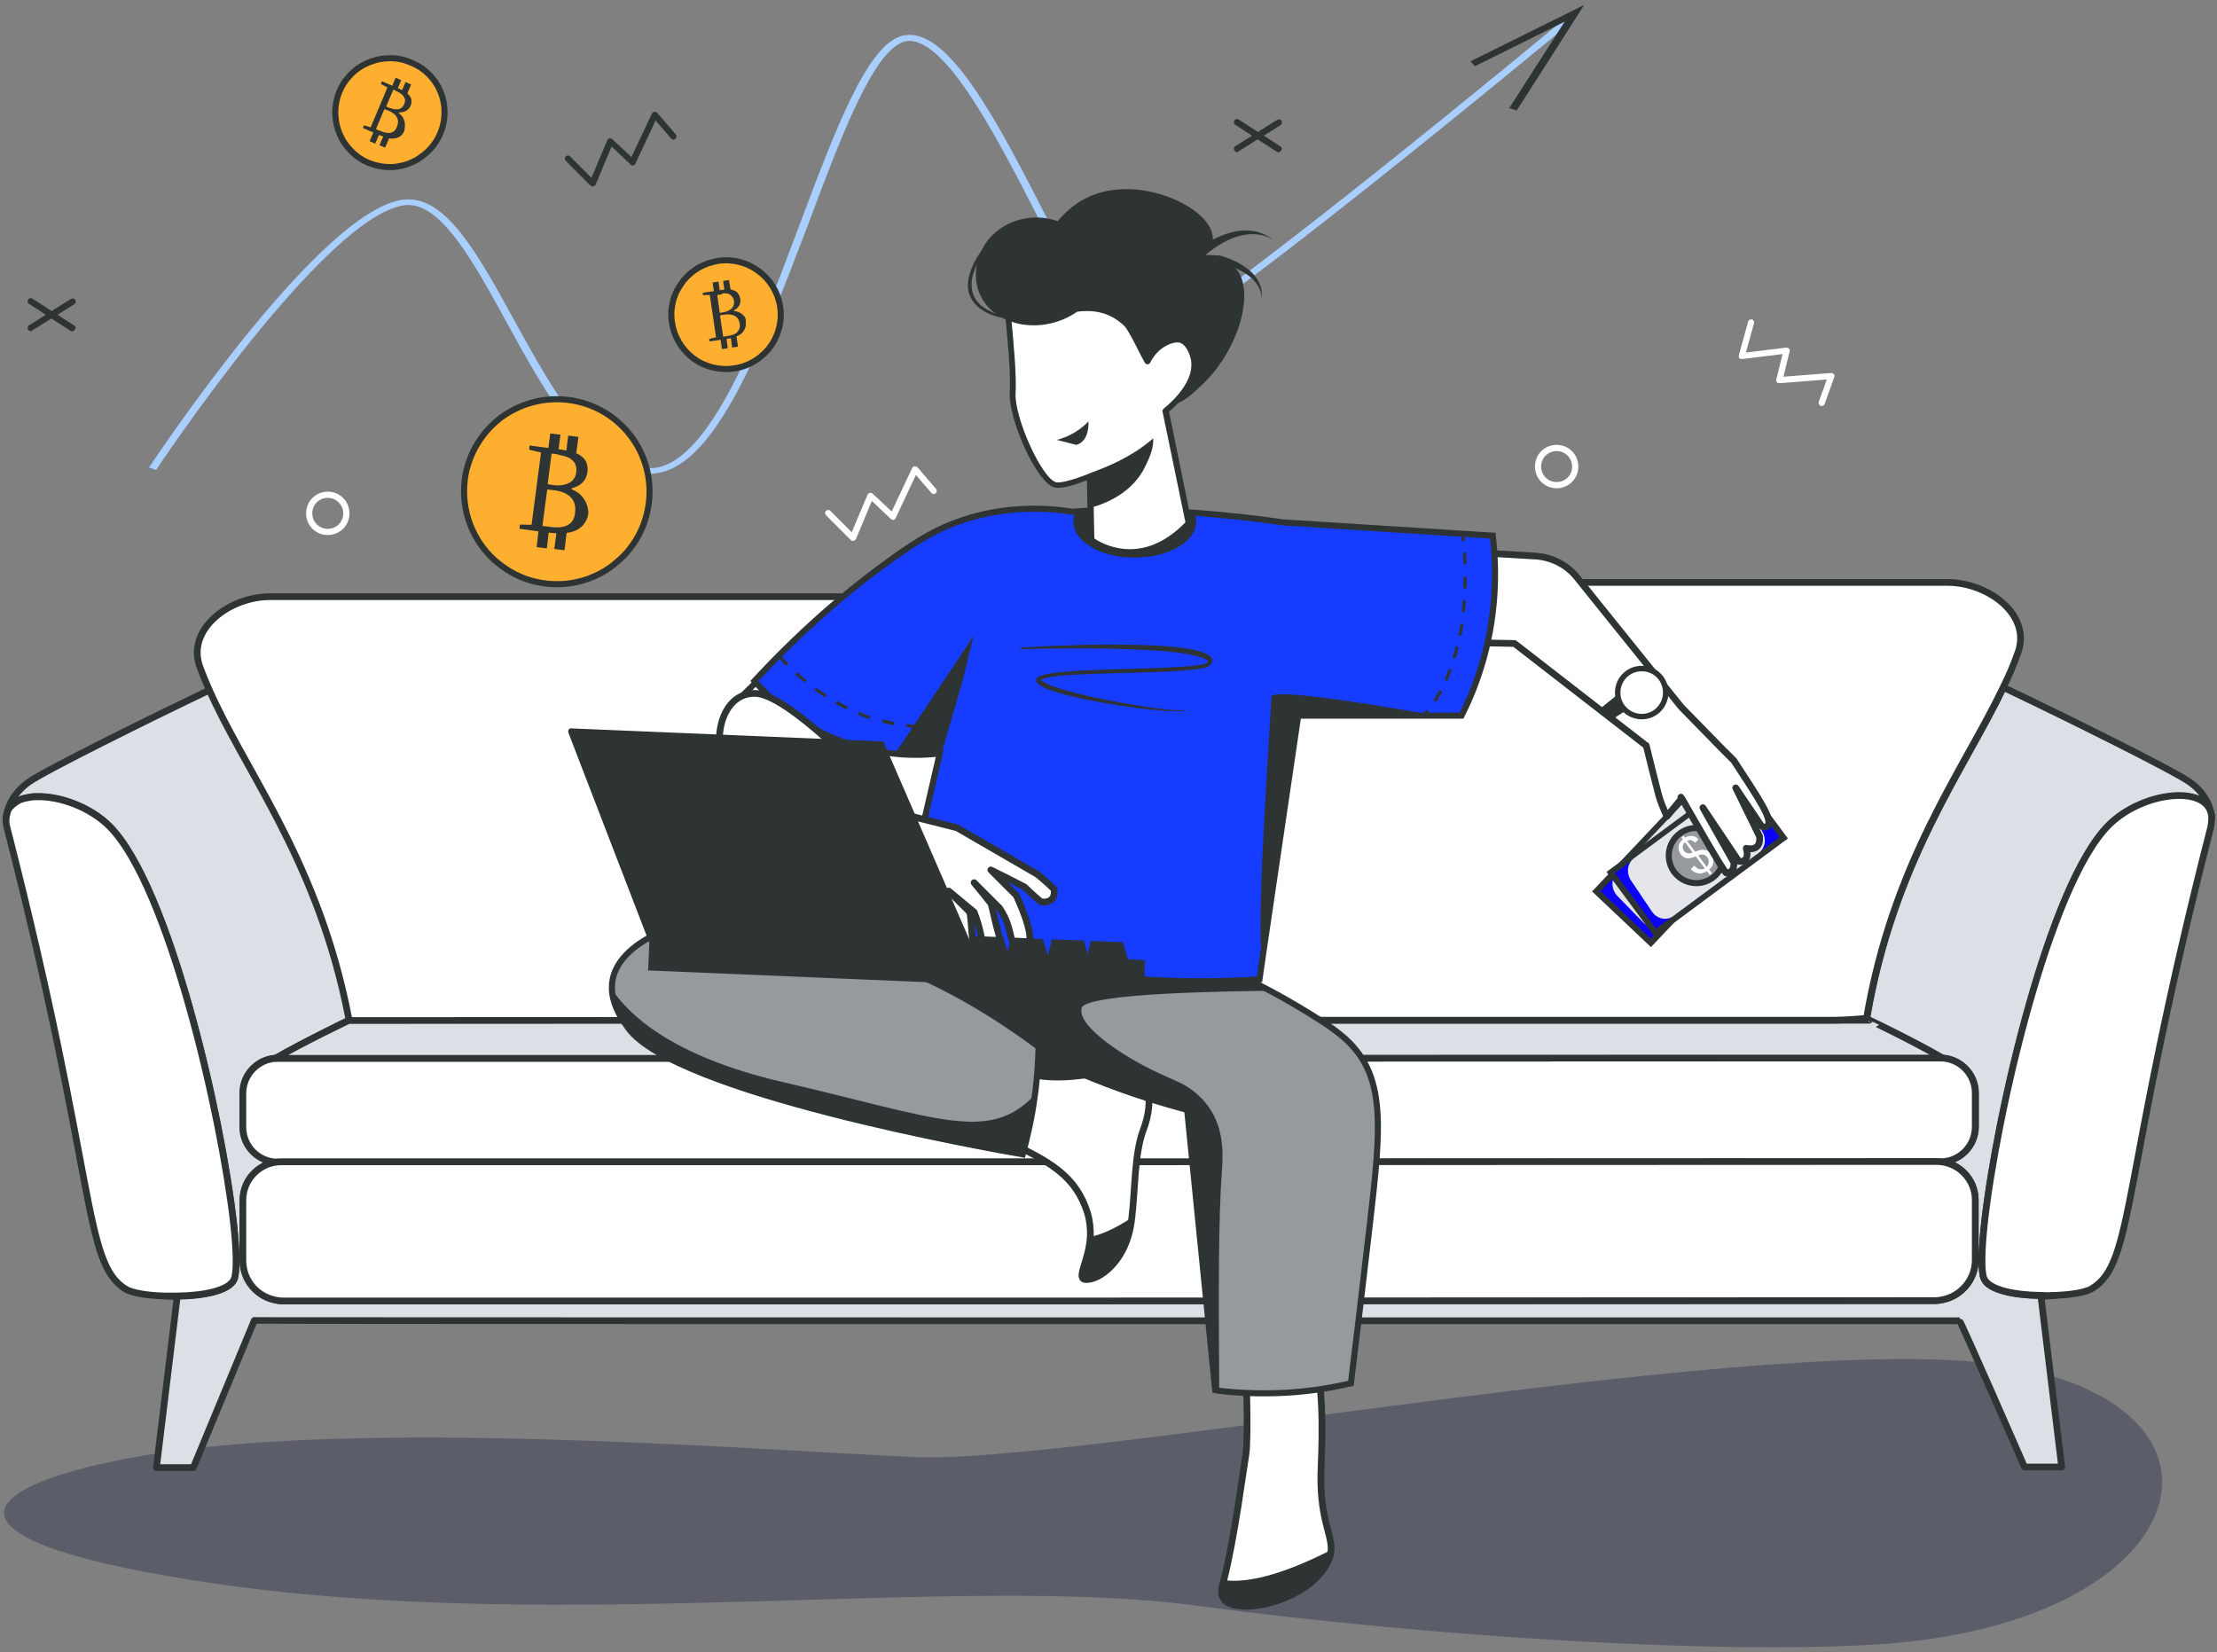 <svg width="424" height="316" viewBox="0 0 424 316" fill="none" xmlns="http://www.w3.org/2000/svg">
    <rect x="0" y="0" width="424" height="316" fill="#808080" stroke="none"/>
    <g clip-path="url(#clip0_8300_25804)">
        <path opacity="0.4"
              d="M27.841 278.329C-6.055 284.077 -14.885 294.743 41.411 302.921C107.663 312.521 183.099 301.024 228.551 307.069C273.943 313.113 328.936 316.491 359.513 314.477C419.72 310.446 431.987 269.44 384.046 261.262C340.551 253.854 206.744 280.166 174.744 278.684C141.915 277.143 69.204 271.336 27.841 278.329Z"
              fill="#242946"/>
        <path
            d="M113.352 35.665C113.174 35.665 113.056 35.605 112.937 35.487L108.196 30.746C107.959 30.509 107.959 30.154 108.196 29.917C108.433 29.68 108.789 29.68 109.026 29.917L113.115 34.005L116.137 26.835C116.196 26.657 116.374 26.539 116.551 26.48C116.729 26.42 116.967 26.48 117.085 26.598L120.759 30.035L124.67 21.739C124.729 21.561 124.907 21.443 125.144 21.383C125.322 21.383 125.559 21.443 125.678 21.561L129.233 25.709C129.47 25.946 129.411 26.361 129.174 26.539C128.937 26.776 128.522 26.717 128.344 26.48L125.381 23.043L121.529 31.28C121.47 31.457 121.292 31.576 121.115 31.635C120.937 31.694 120.759 31.635 120.581 31.457L116.967 28.02L113.944 35.25C113.885 35.428 113.707 35.546 113.529 35.605C113.47 35.665 113.411 35.665 113.352 35.665Z"
            fill="#2E3433"/>
        <path
            d="M332.609 68.437C332.551 68.318 332.491 68.14 332.551 67.963L334.328 61.503C334.387 61.207 334.742 61.029 335.039 61.089C335.335 61.148 335.513 61.503 335.454 61.8L333.913 67.429L341.617 66.481C341.795 66.481 342.031 66.54 342.15 66.659C342.269 66.777 342.328 67.014 342.269 67.192L341.084 72.051L350.209 71.34C350.387 71.34 350.624 71.4 350.743 71.577C350.861 71.755 350.92 71.933 350.802 72.111L348.965 77.266C348.846 77.562 348.491 77.74 348.195 77.622C347.898 77.503 347.72 77.148 347.839 76.851L349.38 72.585L340.313 73.296C340.135 73.296 339.958 73.237 339.839 73.118C339.72 73 339.662 72.763 339.72 72.585L340.906 67.725L333.142 68.674C332.965 68.674 332.728 68.614 332.609 68.496C332.669 68.496 332.669 68.437 332.609 68.437Z"
            fill="white"/>
        <path
            d="M297.706 93.383C295.395 93.383 293.559 91.545 293.559 89.234C293.559 86.923 295.395 85.086 297.706 85.086C300.017 85.086 301.854 86.923 301.854 89.234C301.854 91.545 300.017 93.383 297.706 93.383ZM297.706 86.272C296.047 86.272 294.743 87.575 294.743 89.234C294.743 90.894 296.047 92.198 297.706 92.198C299.366 92.198 300.67 90.894 300.67 89.234C300.67 87.634 299.366 86.272 297.706 86.272Z"
            fill="white"/>
        <path
            d="M62.685 102.331C60.374 102.331 58.537 100.494 58.537 98.183C58.537 95.872 60.374 94.035 62.685 94.035C64.997 94.035 66.834 95.872 66.834 98.183C66.834 100.494 64.997 102.331 62.685 102.331ZM62.685 95.22C61.026 95.22 59.723 96.524 59.723 98.183C59.723 99.842 61.026 101.146 62.685 101.146C64.345 101.146 65.648 99.842 65.648 98.183C65.648 96.583 64.345 95.22 62.685 95.22Z"
            fill="white"/>
        <path
            d="M14.212 62.272L11.011 60.197L14.212 58.183C14.508 58.005 14.567 57.649 14.389 57.353C14.212 57.057 13.856 56.998 13.56 57.175L9.886 59.486L6.212 57.116C5.915 56.938 5.56 56.998 5.382 57.294C5.204 57.59 5.263 57.946 5.56 58.123L8.76 60.197L5.56 62.212C5.263 62.39 5.204 62.746 5.382 63.042C5.5 63.22 5.678 63.338 5.856 63.338C5.975 63.338 6.093 63.338 6.152 63.22L9.826 60.909L13.5 63.279C13.619 63.338 13.738 63.398 13.797 63.398C13.975 63.398 14.152 63.279 14.271 63.101C14.567 62.805 14.508 62.449 14.212 62.272Z"
            fill="#2E3433"/>
        <path
            d="M244.906 28.021L241.706 25.947L244.906 23.932C245.203 23.754 245.262 23.398 245.084 23.102C244.906 22.806 244.551 22.747 244.255 22.924L240.581 25.235L236.906 22.865C236.61 22.687 236.255 22.747 236.077 23.043C235.899 23.339 235.958 23.695 236.255 23.873L239.455 25.947L236.255 27.961C235.958 28.139 235.899 28.495 236.077 28.791C236.195 28.969 236.373 29.087 236.551 29.087C236.669 29.087 236.788 29.087 236.847 28.969L240.521 26.658L244.195 29.028C244.314 29.087 244.432 29.147 244.492 29.147C244.67 29.147 244.847 29.028 244.966 28.85C245.262 28.554 245.144 28.198 244.906 28.021Z"
            fill="#2E3433"/>
        <path
            d="M124.315 90.6C124.256 90.6 124.196 90.6 124.196 90.6C112.7 90.422 104.641 75.785 96.878 61.622C90.419 49.83 84.256 38.689 77.619 39.222C73.412 39.578 64.878 44.26 48.226 64.882C38.212 77.326 29.915 89.771 29.856 89.889L28.493 89.415C29.856 87.4 61.797 39.341 77.501 38.156C85.323 37.563 91.367 48.526 98.359 61.267C105.589 74.422 113.826 89.415 124.256 89.533C124.315 89.533 124.315 89.533 124.374 89.533C129.174 89.533 134.151 84.733 139.485 74.837C144.344 65.889 148.729 54.156 152.996 42.778C159.811 24.645 165.737 9 172.255 6.926C173.441 6.571 174.685 6.571 175.93 6.986C183.692 9.415 192.225 26.067 200.463 42.185C203.959 48.941 207.218 55.341 210.122 59.963C214.151 66.422 215.989 66.837 216.581 66.719C223.455 65.356 273.529 24.941 299.01 3.786L300.136 4.556C297.114 7.045 226.003 66.007 216.996 67.844C212.67 68.733 207.574 59.311 199.041 42.6C191.277 27.43 182.507 10.304 175.337 8.052C174.448 7.756 173.619 7.756 172.848 7.993C166.981 9.83 160.877 26.008 154.477 43.133C145.589 66.422 136.463 90.6 124.315 90.6Z"
            fill="#A8CFFF"/>
        <path
            d="M290.062 21.147L288.639 20.673L299.247 4.139L282.062 12.673L281.232 11.725L302.981 0.939L290.062 21.147Z"
            fill="#2E3433"/>
        <path
            d="M163.13 103.457C162.952 103.457 162.833 103.398 162.715 103.28L157.974 98.538C157.737 98.302 157.737 97.946 157.974 97.709C158.211 97.472 158.566 97.472 158.803 97.709L162.892 101.798L165.914 94.627C165.974 94.449 166.152 94.331 166.33 94.272C166.507 94.213 166.744 94.272 166.863 94.391L170.537 97.827L174.448 89.531C174.507 89.353 174.685 89.235 174.922 89.176C175.099 89.176 175.337 89.235 175.455 89.353L179.011 93.501C179.248 93.738 179.188 94.153 178.952 94.331C178.714 94.569 178.3 94.509 178.122 94.272L175.159 90.835L171.307 99.072C171.248 99.249 171.07 99.368 170.892 99.427C170.714 99.487 170.537 99.427 170.359 99.249L166.744 95.813L163.722 103.042C163.663 103.22 163.485 103.338 163.307 103.398C163.188 103.457 163.188 103.457 163.13 103.457Z"
            fill="white"/>
        <path
            d="M124.079 96.289C123.723 98.836 122.893 101.266 121.59 103.34C120.938 104.347 120.227 105.355 119.397 106.184C118.568 107.014 117.679 107.784 116.731 108.495C115.486 109.384 114.123 110.095 112.701 110.629C110.449 111.458 107.96 111.873 105.412 111.695C104.998 111.695 104.642 111.636 104.227 111.577C101.798 111.281 99.605 110.511 97.59 109.325C96.464 108.673 95.456 107.903 94.509 107.073C90.42 103.34 88.167 97.711 88.879 91.785C89.116 89.889 89.649 88.169 90.42 86.511C91.487 84.258 93.027 82.244 94.864 80.644C95.99 79.636 97.294 78.807 98.656 78.155C100.731 77.148 103.101 76.496 105.531 76.377C106.598 76.318 107.664 76.377 108.731 76.496C118.508 77.74 125.323 86.629 124.079 96.289Z"
            fill="#FFAF30" stroke="#2E3433" stroke-width="1.161" stroke-miterlimit="10"/>
        <path
            d="M114.907 105.073C121.001 100.436 122.182 91.737 117.545 85.643C112.908 79.547 104.209 78.366 98.114 83.004C92.019 87.64 90.838 96.341 95.475 102.435C100.112 108.529 108.812 109.711 114.907 105.073Z"
            fill="#FFAF30"/>
        <path
            d="M111.574 95.287C111.041 94.517 110.271 93.984 109.323 93.569V93.391C111.16 92.917 112.107 91.909 112.345 90.309C112.463 89.598 112.345 88.947 112.107 88.354C111.871 87.88 111.515 87.465 110.982 87.109C110.745 86.932 110.507 86.813 110.211 86.695L110.627 83.554L108.671 83.317L108.315 86.161C107.9 86.102 107.427 85.984 106.952 85.924H106.834L107.189 83.139L105.234 82.902L104.878 85.687L101.382 85.213C101.323 85.213 101.263 85.213 101.263 85.332L101.204 85.924C101.204 85.984 101.204 86.043 101.323 86.043L103.338 86.517C103.396 86.517 103.456 86.576 103.456 86.636L101.678 100.265C101.678 100.324 101.619 100.384 101.56 100.384L99.545 100.324C99.485 100.324 99.427 100.324 99.427 100.442L99.367 101.035C99.367 101.095 99.367 101.154 99.485 101.154L102.982 101.628L102.627 104.65L104.582 104.887L104.938 101.865L105.589 101.924C105.885 101.984 106.182 101.984 106.419 101.984L106.004 105.006L107.96 105.242L108.374 101.924C109.738 101.747 110.745 101.273 111.456 100.502C112.049 99.85 112.404 99.08 112.523 98.191C112.523 97.183 112.227 96.176 111.574 95.287ZM107.367 87.109C107.663 87.169 107.9 87.228 108.138 87.287C108.671 87.465 109.145 87.702 109.5 88.058C109.678 88.236 109.856 88.413 109.974 88.65C110.211 89.124 110.271 89.658 110.211 90.25C110.152 90.902 109.915 91.436 109.56 91.791C109.323 92.087 108.967 92.324 108.552 92.502C108.256 92.62 107.841 92.739 107.427 92.798C107.011 92.858 106.478 92.858 105.945 92.798C105.827 92.798 105.707 92.798 105.589 92.739L104.878 92.62C104.819 92.62 104.76 92.561 104.76 92.502L105.471 86.873C105.471 86.813 105.53 86.754 105.589 86.754L106.478 86.873L106.716 86.932L107.367 87.109ZM108.434 100.502C107.9 100.739 107.189 100.917 106.419 100.858C106.063 100.858 105.707 100.858 105.352 100.798L104.996 100.739L103.871 100.62C103.812 100.62 103.752 100.561 103.752 100.502L104.641 93.747C104.641 93.687 104.7 93.628 104.76 93.628L105.827 93.747H105.885C106.419 93.806 106.893 93.924 107.307 94.043C108.078 94.28 108.73 94.635 109.145 95.109C109.856 95.82 110.152 96.828 109.974 98.131C109.856 99.317 109.323 100.087 108.434 100.502Z"
            fill="#2E3433"/>
        <path
            d="M149.204 58.662C149.441 60.203 149.322 61.684 148.908 63.047C148.73 63.758 148.433 64.41 148.137 65.003C147.841 65.595 147.426 66.188 147.011 66.721C146.419 67.432 145.766 68.025 145.055 68.558C143.93 69.388 142.566 70.04 141.085 70.336C140.848 70.395 140.611 70.455 140.374 70.455C138.952 70.692 137.589 70.573 136.285 70.277C135.574 70.099 134.863 69.803 134.152 69.506C131.248 68.025 129.055 65.18 128.522 61.743C128.344 60.618 128.344 59.551 128.522 58.544C128.759 57.062 129.293 55.699 130.122 54.514C130.596 53.744 131.189 53.092 131.841 52.499C132.848 51.551 134.093 50.84 135.455 50.366C136.048 50.188 136.641 50.01 137.293 49.892C143.041 49.062 148.315 52.973 149.204 58.662Z"
            fill="#FFAF30" stroke="#2E3433" stroke-width="1.161" stroke-miterlimit="10"/>
        <path
            d="M146.951 59.008C147.603 63.453 144.521 67.66 140.077 68.312C135.633 68.964 131.426 65.882 130.773 61.438C130.122 56.993 133.203 52.786 137.648 52.134C142.092 51.423 146.299 54.505 146.951 59.008Z"
            fill="#FFAF30"/>
        <path
            d="M141.915 60.075C141.5 59.72 140.966 59.542 140.374 59.483V59.364C141.322 58.831 141.737 58.06 141.559 57.112C141.5 56.697 141.322 56.342 141.085 56.045C140.907 55.809 140.611 55.631 140.255 55.512C140.137 55.453 139.959 55.394 139.722 55.394L139.426 53.557L138.3 53.734L138.537 55.394C138.3 55.394 138.004 55.453 137.707 55.512H137.648L137.411 53.853L136.285 54.031L136.522 55.69L134.448 55.986C134.389 55.986 134.389 56.045 134.389 56.045L134.448 56.401C134.448 56.46 134.507 56.46 134.507 56.46L135.693 56.401C135.751 56.401 135.751 56.401 135.751 56.46L136.937 64.46C136.937 64.519 136.937 64.519 136.878 64.519L135.693 64.816C135.633 64.816 135.633 64.875 135.633 64.875L135.693 65.231C135.693 65.29 135.751 65.29 135.751 65.29L137.826 64.994L138.062 66.771L139.189 66.594L138.951 64.816L139.307 64.757C139.485 64.757 139.662 64.697 139.782 64.697L140.018 66.475L141.144 66.297L140.848 64.342C141.618 64.046 142.093 63.631 142.389 63.038C142.626 62.564 142.685 62.09 142.626 61.557C142.744 61.023 142.448 60.49 141.915 60.075ZM138.24 56.105C138.418 56.105 138.537 56.105 138.715 56.105C139.071 56.105 139.366 56.164 139.604 56.342C139.722 56.401 139.84 56.52 139.959 56.638C140.137 56.875 140.315 57.171 140.374 57.527C140.433 57.883 140.374 58.238 140.255 58.534C140.137 58.771 140.018 58.949 139.782 59.127C139.604 59.245 139.426 59.364 139.189 59.483C138.951 59.601 138.655 59.66 138.359 59.72C138.3 59.72 138.24 59.72 138.122 59.779L137.707 59.838C137.648 59.838 137.648 59.838 137.648 59.779L137.174 56.46C137.174 56.401 137.174 56.401 137.233 56.401L137.766 56.342H137.885L138.24 56.105ZM140.966 63.571C140.729 63.808 140.315 63.986 139.9 64.105C139.722 64.164 139.485 64.223 139.248 64.223L139.011 64.282L138.359 64.401C138.3 64.401 138.3 64.401 138.3 64.342L137.707 60.371C137.707 60.312 137.707 60.312 137.766 60.312L138.359 60.194C138.359 60.194 138.359 60.194 138.418 60.194C138.715 60.134 139.011 60.134 139.307 60.134C139.782 60.134 140.196 60.253 140.551 60.431C141.085 60.727 141.382 61.26 141.5 62.031C141.559 62.623 141.382 63.157 140.966 63.571Z"
            fill="#2E3433"/>
        <path
            d="M84.196 25.525C83.603 26.947 82.714 28.132 81.647 29.14C81.114 29.614 80.522 30.029 79.929 30.443C79.336 30.799 78.685 31.095 78.092 31.332C77.263 31.629 76.374 31.806 75.485 31.925C74.062 32.043 72.581 31.866 71.159 31.392C70.922 31.332 70.744 31.214 70.507 31.154C69.203 30.621 68.018 29.792 67.129 28.843C66.596 28.31 66.122 27.718 65.707 27.066C63.989 24.28 63.574 20.725 64.937 17.466C65.352 16.458 65.944 15.51 66.655 14.74C67.603 13.614 68.789 12.725 70.092 12.132C70.922 11.777 71.751 11.481 72.64 11.303C74.003 11.066 75.426 11.066 76.788 11.362C77.381 11.481 77.974 11.718 78.567 11.955C83.958 14.088 86.447 20.192 84.196 25.525Z"
            fill="#FFAF30" stroke="#2E3433" stroke-width="1.161" stroke-miterlimit="10"/>
        <path
            d="M75.978 29.497C80.43 28.735 83.422 24.509 82.66 20.057C81.899 15.605 77.672 12.614 73.221 13.375C68.769 14.137 65.777 18.363 66.539 22.815C67.3 27.267 71.526 30.258 75.978 29.497Z"
            fill="#FFAF30"/>
        <path
            d="M77.263 22.915C77.085 22.382 76.73 21.967 76.255 21.611L76.315 21.493C77.441 21.493 78.152 21.078 78.507 20.248C78.685 19.834 78.745 19.478 78.685 19.123C78.626 18.826 78.507 18.53 78.27 18.234C78.152 18.115 78.034 17.997 77.914 17.878L78.626 16.16L77.559 15.686L76.907 17.226C76.67 17.108 76.433 16.989 76.137 16.871H76.078L76.73 15.33L75.663 14.856L75.011 16.397L73.115 15.567C73.055 15.567 73.055 15.567 72.996 15.626L72.878 15.982C72.878 16.041 72.878 16.041 72.937 16.1L74.004 16.693C74.063 16.693 74.063 16.752 74.063 16.812L70.922 24.278C70.922 24.337 70.863 24.337 70.804 24.337L69.678 23.982C69.618 23.982 69.618 23.982 69.559 24.041L69.441 24.397C69.441 24.456 69.441 24.456 69.5 24.515L71.396 25.345L70.685 27.004L71.752 27.478L72.463 25.819L72.818 25.937C72.996 25.997 73.115 26.056 73.292 26.115L72.581 27.774L73.648 28.248L74.418 26.471C75.189 26.589 75.841 26.471 76.374 26.174C76.848 25.878 77.144 25.523 77.322 25.049C77.5 24.16 77.5 23.567 77.263 22.915ZM76.196 17.641C76.315 17.7 76.493 17.76 76.611 17.878C76.907 18.056 77.085 18.293 77.263 18.53C77.322 18.648 77.381 18.826 77.441 18.945C77.5 19.241 77.441 19.537 77.322 19.893C77.204 20.248 76.967 20.485 76.73 20.663C76.552 20.782 76.315 20.9 76.078 20.9C75.9 20.9 75.663 20.9 75.426 20.9C75.189 20.841 74.892 20.782 74.596 20.663C74.537 20.663 74.478 20.604 74.359 20.604L73.944 20.426C73.885 20.426 73.885 20.367 73.885 20.308L75.189 17.226C75.189 17.167 75.248 17.167 75.307 17.167L75.781 17.404L75.9 17.463L76.196 17.641ZM74.656 25.404C74.3 25.463 73.885 25.404 73.411 25.285C73.233 25.226 72.996 25.167 72.818 25.049L72.581 24.989L71.989 24.752C71.93 24.752 71.93 24.693 71.93 24.634L73.47 20.96C73.47 20.9 73.529 20.9 73.589 20.9L74.181 21.137C74.181 21.137 74.181 21.137 74.241 21.137C74.537 21.256 74.774 21.374 75.011 21.552C75.426 21.789 75.722 22.085 75.9 22.441C76.196 22.974 76.196 23.567 75.9 24.278C75.663 24.93 75.248 25.285 74.656 25.404Z"
            fill="#2E3433"/>
        <path d="M1.175 156.552C1.175 156.552 1.175 156.493 1.175 156.433V156.552Z" fill="#DBE0E6"
              stroke="#2E3433" stroke-width="1.285" stroke-miterlimit="10" stroke-linecap="round"
              stroke-linejoin="round"/>
        <path
            d="M1.175 156.433C1.175 156.373 1.175 156.314 1.175 156.196C1.234 156.255 1.175 156.314 1.175 156.433Z"
            fill="#DBE0E6" stroke="#2E3433" stroke-width="1.285" stroke-miterlimit="10" stroke-linecap="round"
            stroke-linejoin="round"/>
        <path
            d="M33.886 247.871V247.989C32.582 247.929 31.753 247.871 31.397 247.811C32.167 247.871 33.056 247.871 33.886 247.871Z"
            fill="#DBE0E6" stroke="#2E3433" stroke-width="1.285" stroke-miterlimit="10" stroke-linecap="round"
            stroke-linejoin="round"/>
        <path
            d="M422.92 155.84C421.913 150.092 409.469 151.573 403.187 157.973C391.928 169.41 381.913 212.966 379.543 233.825C378.95 239.277 378.832 243.129 379.424 244.551C380.313 246.802 385.35 247.751 390.328 247.81V247.929L394.299 280.58H387.188C387.188 280.58 374.98 252.61 374.743 252.61H212.078C212.078 252.61 48.878 252.61 48.641 252.551L36.967 280.699H29.916L33.886 248.047V247.929C38.804 247.869 43.901 246.921 44.789 244.669C45.323 243.306 45.264 239.395 44.671 233.944C42.36 213.085 32.286 169.529 21.027 158.092C17.234 154.24 11.249 152.166 6.864 152.344C6.745 152.344 6.627 152.344 6.508 152.344C6.33 152.344 6.212 152.344 6.034 152.403C5.916 152.403 5.738 152.462 5.619 152.462C5.442 152.462 5.264 152.522 5.086 152.581C4.967 152.581 4.849 152.64 4.73 152.64C4.612 152.64 4.553 152.699 4.493 152.699C4.375 152.759 4.256 152.759 4.138 152.818C3.901 152.877 3.723 152.995 3.545 153.055C3.427 153.115 3.367 153.173 3.249 153.233C3.071 153.292 2.953 153.41 2.834 153.529C2.716 153.588 2.656 153.648 2.538 153.766C2.479 153.766 2.479 153.826 2.419 153.826C2.36 153.884 2.242 154.003 2.182 154.062C2.123 154.122 2.064 154.181 2.005 154.24C1.945 154.299 1.886 154.359 1.827 154.418C1.767 154.537 1.708 154.595 1.649 154.714C1.59 154.773 1.59 154.833 1.53 154.951C1.471 155.01 1.471 155.07 1.471 155.129C1.471 155.188 1.412 155.248 1.412 155.366C1.412 155.426 1.353 155.484 1.353 155.603C1.353 155.662 1.353 155.662 1.293 155.722C1.293 155.84 1.234 155.959 1.234 156.077C1.353 154.951 2.064 152.107 5.442 149.618C8.464 147.426 28.79 137.351 41.115 131.484C48.641 147.307 62.093 164.67 67.249 194.774L66.715 195.129C66.715 195.129 57.471 199.632 52.789 202.358H53.145C49.471 202.358 46.449 205.321 46.449 209.054V215.514C46.449 219.188 49.412 222.21 53.145 222.21H53.856C49.767 222.21 46.508 225.529 46.508 229.558V241.055C46.508 244.017 48.227 246.624 50.656 247.929C51.13 248.166 51.663 248.402 52.197 248.521C52.849 248.699 53.501 248.817 54.212 248.817H212.136V248.758H370.002C370.713 248.758 371.366 248.64 372.017 248.462C372.55 248.344 373.084 248.106 373.558 247.869C376.047 246.566 377.765 244.017 377.765 240.995V229.499C377.765 225.41 374.447 222.151 370.417 222.151H371.128C374.802 222.151 377.824 219.188 377.824 215.455V209.054C377.824 205.381 374.802 202.358 371.128 202.358H371.484C366.802 199.574 357.558 195.129 357.558 195.129L357.024 194.774C362.18 164.67 375.632 147.307 383.158 131.484C395.483 137.351 415.809 147.426 418.832 149.618C422.032 151.929 422.743 154.655 422.92 155.84Z"
            fill="#DBE0E6" stroke="#2E3433" stroke-width="1.285" stroke-miterlimit="10" stroke-linecap="round"
            stroke-linejoin="round"/>
        <path
            d="M212.077 129.174V197.797L73.411 197.855C71.278 197.855 67.189 197.5 67.189 197.5C62.034 167.397 48.582 150.034 41.056 134.212C39.989 131.96 39.041 129.767 38.212 127.516C35.604 120.285 43.96 114.123 51.604 114.123H195.959C204.551 113.886 212.077 119.99 212.077 129.174Z"
            fill="white" stroke="#2E3433" stroke-width="1.285" stroke-miterlimit="10" stroke-linecap="round"
            stroke-linejoin="round"/>
        <path
            d="M377.765 209.056V215.515C377.765 219.189 374.802 222.211 371.068 222.211L212.077 222.27H53.145C49.471 222.27 46.448 219.307 46.448 215.574V209.115C46.448 205.441 49.471 202.419 53.145 202.419H84.967C136.344 202.419 212.077 202.419 212.077 202.419C212.077 202.419 287.81 202.359 339.187 202.359H371.068C374.743 202.359 377.765 205.323 377.765 209.056Z"
            fill="white" stroke="#2E3433" stroke-width="1.285" stroke-miterlimit="10" stroke-linecap="round"
            stroke-linejoin="round"/>
        <path
            d="M377.765 229.5V240.996C377.765 243.959 376.046 246.567 373.557 247.87C373.084 248.107 372.55 248.345 372.017 248.463C371.365 248.641 370.713 248.759 370.002 248.759L212.077 248.819H54.152C53.441 248.819 52.789 248.7 52.137 248.523C51.604 248.403 51.071 248.167 50.596 247.93C48.108 246.626 46.448 244.078 46.448 241.056V229.559C46.448 225.47 49.767 222.211 53.796 222.211H212.077L370.357 222.152C374.446 222.152 377.765 225.47 377.765 229.5Z"
            fill="white" stroke="#2E3433" stroke-width="1.285" stroke-miterlimit="10" stroke-linecap="round"
            stroke-linejoin="round"/>
        <path
            d="M371.424 202.359H339.187C287.81 202.359 212.077 202.418 212.077 202.418C212.077 202.418 136.344 202.418 84.967 202.418H52.73C57.411 199.632 66.656 195.188 66.656 195.188L212.077 195.129H357.498C357.498 195.07 366.742 199.574 371.424 202.359Z"
            fill="#DBE0E6" stroke="#2E3433" stroke-width="1.285" stroke-miterlimit="10" stroke-linecap="round"
            stroke-linejoin="round"/>
        <path
            d="M44.789 244.61C43.901 246.863 38.864 247.81 33.886 247.87C33.056 247.87 32.167 247.87 31.338 247.87C31.278 247.87 31.278 247.87 31.219 247.87C28.019 247.752 25.175 247.277 24.049 246.566C15.812 241.47 18.656 225.885 1.353 158.329C1.175 157.678 1.116 157.145 1.175 156.611V156.493C1.175 156.374 1.175 156.256 1.234 156.137C1.234 156.018 1.293 155.9 1.293 155.782C1.293 155.722 1.293 155.722 1.353 155.663C1.353 155.604 1.412 155.485 1.412 155.426C1.412 155.367 1.471 155.307 1.471 155.189C1.471 155.13 1.53 155.07 1.53 155.011C1.59 154.952 1.59 154.834 1.649 154.774C1.708 154.656 1.767 154.596 1.827 154.478C1.886 154.418 1.945 154.359 2.004 154.3C2.064 154.241 2.123 154.182 2.182 154.122C2.241 154.063 2.36 153.945 2.419 153.885C2.479 153.826 2.478 153.826 2.538 153.826C2.656 153.767 2.716 153.648 2.834 153.589C2.953 153.47 3.13 153.411 3.249 153.293C3.367 153.234 3.427 153.174 3.545 153.115C3.723 152.996 3.96 152.937 4.138 152.878C4.256 152.818 4.375 152.818 4.493 152.759C4.553 152.759 4.671 152.7 4.73 152.7C4.849 152.641 4.967 152.641 5.086 152.641C5.264 152.582 5.441 152.582 5.619 152.522C5.738 152.522 5.916 152.463 6.034 152.463C6.212 152.463 6.33 152.404 6.508 152.404C6.627 152.404 6.745 152.404 6.864 152.404C11.249 152.226 17.234 154.3 21.027 158.152C32.286 169.589 42.3 213.144 44.671 234.003C45.263 239.337 45.323 243.248 44.789 244.61Z"
            fill="white" stroke="#2E3433" stroke-width="1.285" stroke-miterlimit="10" stroke-linecap="round"
            stroke-linejoin="round"/>
        <path
            d="M392.935 247.813C392.639 247.813 391.75 247.872 390.328 247.99V247.872C391.157 247.872 392.046 247.813 392.935 247.813Z"
            fill="#DBE0E6" stroke="#2E3433" stroke-width="1.285" stroke-miterlimit="10" stroke-linecap="round"
            stroke-linejoin="round"/>
        <path d="M422.979 156.493V156.375C422.979 156.434 422.979 156.493 422.979 156.493Z" fill="#DBE0E6"
              stroke="#2E3433" stroke-width="1.285" stroke-miterlimit="10" stroke-linecap="round"
              stroke-linejoin="round"/>
        <path
            d="M385.943 124.791C385.173 126.983 384.224 129.235 383.098 131.487C375.513 147.309 362.12 164.672 356.965 194.775C356.965 194.775 352.936 195.13 350.743 195.13H212.077V126.509C212.077 117.324 219.603 111.22 228.136 111.398H372.491C380.195 111.398 388.55 117.561 385.943 124.791Z"
            fill="white" stroke="#2E3433" stroke-width="1.285" stroke-miterlimit="10" stroke-linecap="round"
            stroke-linejoin="round"/>
        <path
            d="M422.98 156.377V156.495C422.98 157.028 422.921 157.562 422.802 158.214C405.499 225.769 408.343 241.413 400.106 246.45C398.98 247.161 396.195 247.635 393.054 247.753C393.054 247.753 392.995 247.753 392.935 247.753C392.106 247.813 391.217 247.813 390.328 247.753C385.41 247.695 380.373 246.746 379.424 244.495C378.891 243.131 378.95 239.22 379.543 233.769C381.854 212.909 391.928 169.354 403.187 157.917C409.528 151.458 421.913 149.977 422.921 155.784C422.921 155.843 422.921 155.962 422.98 156.021C422.98 156.199 422.98 156.258 422.98 156.377Z"
            fill="white" stroke="#2E3433" stroke-width="1.285" stroke-miterlimit="10" stroke-linecap="round"
            stroke-linejoin="round"/>
        <path d="M326.262 148.296L305.299 170.476L315.722 180.327L336.685 158.147L326.262 148.296Z" fill="#0C00FF"
              stroke="#2E3433" stroke-width="1.161" stroke-miterlimit="10"/>
        <path
            d="M332.491 161.884L318.506 176.639C317.439 177.765 315.602 177.706 314.358 176.521L309.32 171.365C308.135 170.121 308.076 168.224 309.142 167.099L323.128 152.343C324.195 151.217 326.031 151.276 327.276 152.461L332.313 157.617C333.498 158.802 333.557 160.757 332.491 161.884Z"
            fill="#E4E6EB"/>
        <path
            d="M320.959 169.705C323.871 169.624 326.165 167.198 326.084 164.286C326.003 161.375 323.577 159.08 320.665 159.161C317.753 159.243 315.459 161.669 315.54 164.581C315.621 167.492 318.048 169.786 320.959 169.705Z"
            fill="#96999E" stroke="#2E3433" stroke-width="1.161" stroke-miterlimit="10"/>
        <path
            d="M322.832 163.188C322.596 163.07 322.358 163.07 322.121 163.07C321.885 163.07 321.588 163.129 321.351 163.248C321.232 163.307 320.936 163.485 320.521 163.722L318.625 161.944C318.862 161.766 319.099 161.707 319.396 161.707C319.632 161.707 319.929 161.826 320.225 162.003L320.758 161.233C320.285 160.877 319.81 160.759 319.277 160.818C318.862 160.877 318.507 161.055 318.092 161.411L317.796 161.115L317.44 161.47L317.736 161.766C317.381 162.24 317.203 162.655 317.143 163.07C317.143 163.663 317.321 164.196 317.796 164.61C318.032 164.848 318.329 165.026 318.625 165.085C318.921 165.144 319.218 165.144 319.573 165.085C319.988 164.966 320.343 164.788 320.64 164.551L322.714 166.507C322.418 166.744 322.121 166.863 321.707 166.803C321.41 166.803 321.054 166.626 320.699 166.329L320.225 167.099C320.581 167.396 320.936 167.574 321.351 167.633C321.707 167.692 322.062 167.692 322.358 167.574C322.654 167.455 322.951 167.277 323.307 166.981L323.958 167.574L324.314 167.218L323.662 166.626C324.076 166.151 324.254 165.618 324.254 165.026C324.196 164.433 323.958 163.959 323.543 163.544C323.307 163.426 323.069 163.307 322.832 163.188ZM320.047 164.018C319.692 164.255 319.336 164.315 319.099 164.315C318.862 164.315 318.565 164.196 318.388 163.959C318.151 163.722 318.032 163.485 318.032 163.188C318.032 162.892 318.092 162.596 318.269 162.299L320.047 164.018ZM323.365 165.263C323.425 165.618 323.307 165.914 323.129 166.21L321.173 164.315C321.588 164.077 321.943 163.959 322.24 163.959C322.477 163.959 322.714 164.077 322.951 164.315C323.188 164.61 323.365 164.907 323.365 165.263Z"
            fill="white"/>
        <path
            d="M315.009 170.598C315.779 171.368 315.839 172.553 315.068 173.383C314.298 174.153 313.113 174.213 312.284 173.442C311.513 172.672 311.453 171.486 312.224 170.657C312.935 169.886 314.179 169.886 315.009 170.598Z"
            fill="#E4E6EB"/>
        <path
            d="M328.935 155.901C329.705 156.671 329.765 157.856 328.994 158.685C328.224 159.456 327.039 159.516 326.209 158.745C325.439 157.974 325.379 156.789 326.15 155.96C326.92 155.13 328.165 155.13 328.935 155.901Z"
            fill="#E4E6EB"/>
        <path d="M332.588 148.724L308.062 166.883L316.594 178.408L341.122 160.25L332.588 148.724Z" fill="#0C00FF"
              stroke="#2E3433" stroke-width="1.161" stroke-miterlimit="10"/>
        <path
            d="M336.343 163.128L319.987 175.217C318.743 176.166 316.906 175.751 315.958 174.388L311.928 168.402C310.98 166.98 311.217 165.084 312.521 164.136L328.876 152.047C330.12 151.099 331.958 151.513 332.906 152.877L336.936 158.862C337.884 160.284 337.647 162.24 336.343 163.128Z"
            fill="#E4E6EB"/>
        <path
            d="M329.662 164.254C330.003 161.361 327.934 158.74 325.041 158.398C322.148 158.058 319.527 160.127 319.186 163.019C318.845 165.912 320.914 168.533 323.807 168.874C326.7 169.215 329.321 167.146 329.662 164.254Z"
            fill="#96999E" stroke="#2E3433" stroke-width="1.161" stroke-miterlimit="10"/>
        <path
            d="M326.625 162.777C326.387 162.658 326.15 162.54 325.914 162.54C325.676 162.48 325.38 162.54 325.084 162.599C324.906 162.658 324.61 162.717 324.195 162.895L322.654 160.821C322.95 160.702 323.188 160.644 323.425 160.702C323.662 160.762 323.899 160.88 324.195 161.177L324.847 160.524C324.432 160.11 324.017 159.873 323.484 159.873C323.069 159.873 322.654 159.991 322.239 160.228L322.003 159.873L321.588 160.169L321.825 160.524C321.41 160.94 321.114 161.295 321.054 161.71C320.936 162.302 321.054 162.836 321.41 163.369C321.647 163.666 321.884 163.844 322.18 164.021C322.476 164.14 322.773 164.199 323.128 164.14C323.543 164.08 323.958 163.962 324.314 163.784L326.032 166.095C325.736 166.273 325.38 166.332 324.965 166.213C324.669 166.155 324.373 165.917 324.017 165.562L323.365 166.213C323.662 166.569 324.017 166.806 324.373 166.925C324.728 167.044 325.084 167.102 325.38 167.044C325.676 166.984 326.032 166.866 326.447 166.628L326.98 167.339L327.395 167.044L326.862 166.332C327.336 165.917 327.632 165.444 327.691 164.91C327.75 164.317 327.632 163.784 327.217 163.31C327.039 163.073 326.862 162.895 326.625 162.777ZM323.721 163.073C323.306 163.191 323.01 163.251 322.714 163.191C322.476 163.132 322.239 162.955 322.062 162.717C321.884 162.48 321.825 162.184 321.825 161.888C321.825 161.591 322.003 161.295 322.239 161.058L323.721 163.073ZM326.803 164.91C326.803 165.266 326.625 165.562 326.387 165.799L324.788 163.606C325.262 163.428 325.617 163.369 325.854 163.488C326.092 163.547 326.328 163.725 326.506 163.962C326.743 164.199 326.803 164.555 326.803 164.91Z"
            fill="white"/>
        <path
            d="M317.558 168.702C318.21 169.591 318.032 170.776 317.143 171.428C316.254 172.08 315.069 171.902 314.417 171.013C313.765 170.124 313.943 168.939 314.832 168.287C315.721 167.635 316.965 167.813 317.558 168.702Z"
            fill="#E4E6EB"/>
        <path
            d="M333.913 156.612C334.565 157.501 334.387 158.687 333.498 159.338C332.609 159.99 331.425 159.812 330.773 158.923C330.121 158.034 330.298 156.849 331.187 156.198C332.076 155.545 333.262 155.783 333.913 156.612Z"
            fill="#E4E6EB"/>
        <path
            d="M254.566 296.463C254.506 297.352 254.27 298.241 253.677 299.248C249.528 306.596 236.136 309.085 234.003 305.767C233.588 305.115 233.469 304.226 233.825 303.101C233.884 302.804 234.003 302.508 234.062 302.212C236.136 293.915 237.736 281.412 238.269 278.212C238.803 274.893 238.269 261.086 238.269 261.086C251.128 257.886 251.425 258.953 251.544 259.426C253.381 266.893 252.728 278.093 252.67 280.404C252.195 290.241 254.744 293.263 254.566 296.463Z"
            fill="white" stroke="#2E3433" stroke-width="1.285" stroke-miterlimit="10" stroke-linecap="round"
            stroke-linejoin="round"/>
        <path
            d="M205.855 183.338C205.855 183.338 131.011 170.064 121.352 183.338C111.693 196.612 158.922 210.538 166.685 210.478C174.448 210.478 214.151 215.278 214.151 215.278L205.855 183.338Z"
            fill="#2E3433"/>
        <path
            d="M218.655 216.11C216.936 220.673 217.114 227.547 216.462 232.881C216.344 233.947 216.166 234.954 215.929 235.843C214.566 241.295 210.477 244.732 207.751 244.732C205.618 244.732 208.225 241.354 208.522 236.554C208.581 235.132 208.462 233.65 207.988 231.992C205.736 224.939 200.996 222.214 192.107 218.066C183.218 213.977 196.196 205.088 196.196 205.088C196.196 205.088 200.285 207.162 210.536 205.088C220.729 203.133 220.729 210.659 218.655 216.11Z"
            fill="white" stroke="#2E3433" stroke-width="1.285" stroke-miterlimit="10" stroke-linecap="round"
            stroke-linejoin="round"/>
        <path
            d="M261.973 234.242C260.313 248.582 259.01 259.367 258.358 264.582C255.218 265.293 251.129 266.064 246.269 266.36C241.114 266.656 236.61 266.419 233.173 266.004C232.936 265.945 232.64 265.945 232.403 265.886C230.566 247.693 228.788 229.56 226.951 211.367C222.447 210.123 216.107 208.227 208.877 205.205C197.499 200.463 191.81 198.152 190.803 194.241C189.144 188.019 198.507 179.427 210.121 178.419C218.774 177.649 225.41 181.441 227.01 182.39C230.151 183.575 234.122 185.175 238.507 187.249C241.529 188.73 244.788 190.449 248.166 192.464C251.722 194.597 254.862 196.494 257.233 198.627C265.114 205.738 264.166 215.338 261.973 234.242Z"
            fill="#96999E" stroke="#2E3433" stroke-width="1.161" stroke-miterlimit="10"/>
        <path
            d="M233.173 266.004C232.936 265.945 232.64 265.945 232.402 265.886C230.566 248.227 228.788 230.508 226.951 212.849C222.447 211.663 216.107 209.767 208.877 206.863C198.092 202.538 192.818 200.286 190.803 196.197C190.566 195.723 188.67 191.634 191.396 187.664C195.84 181.204 208.343 180.849 210.121 180.849C218.477 180.612 228.669 182.627 231.04 183.93C234.18 185.057 238.447 187.427 242.833 189.501C233.351 189.619 209.529 189.975 206.981 192.523C205.44 195.723 214.032 201.708 221.618 205.263C224.936 206.805 226.299 207.16 228.255 208.701C234.477 213.56 233.884 220.494 233.707 223.694C232.995 233.116 233.055 247.338 233.173 266.004Z"
            fill="#2E3433"/>
        <path
            d="M331.602 145.472L329.291 143.161L321.529 135.22L301.558 110.391C299.662 108.02 296.818 106.598 293.795 106.361L233.647 102.806L244.551 122.242L289.647 123.072C298.003 129.59 306.418 136.05 314.773 142.568H314.832C315.307 144.524 316.669 149.976 317.203 151.99C317.499 153.176 318.151 154.716 318.802 156.139L321.469 152.879C321.469 152.761 321.469 152.583 321.469 152.465C321.469 152.465 321.529 152.583 321.647 152.701C322.773 154.657 329.825 167.101 330.18 166.983C330.536 166.805 331.662 167.042 331.602 164.968L325.676 154.479L332.551 164.731C332.551 164.731 334.743 165.205 333.973 162.242C333.973 162.242 336.817 163.072 336.521 159.99L331.958 150.687L336.758 157.798C336.995 158.154 337.529 158.331 337.884 158.094C337.943 158.034 338.002 157.976 338.062 157.976C339.069 156.731 336.521 152.998 331.602 145.472Z"
            fill="white" stroke="#2E3433" stroke-width="1.285" stroke-miterlimit="10" stroke-linecap="round"
            stroke-linejoin="round"/>
        <path d="M315.602 127.813L305.825 135.695L308.314 137.591L318.328 131.191L315.602 127.813Z" fill="#2E3433"/>
        <path
            d="M318.565 132.554C318.506 135.102 316.432 137.117 313.884 137.057C311.336 136.999 309.321 134.924 309.38 132.377C309.439 129.828 311.513 127.813 314.062 127.873C316.609 127.873 318.625 130.006 318.565 132.554Z"
            fill="white" stroke="#2E3433" stroke-width="1.045" stroke-miterlimit="10" stroke-linecap="round"
            stroke-linejoin="round"/>
        <path
            d="M184.107 101.264C177.885 104.82 172.788 107.961 168.936 110.39C168.936 110.39 157.203 117.797 141.855 133.205C140.73 134.33 138.596 136.523 138.833 139.25C139.07 142.153 141.974 144.701 144.641 145.472C150.21 147.13 156.314 141.679 159.929 138.538C167.04 132.435 177.411 124.257 192.522 114.479C189.736 110.094 186.951 105.649 184.107 101.264Z"
            fill="white" stroke="#2E3433" stroke-width="1.161" stroke-miterlimit="10" stroke-linecap="round"
            stroke-linejoin="round"/>
        <path
            d="M285.498 102.45C272.047 101.62 258.654 100.731 245.203 99.901C245.084 99.901 245.025 99.901 244.906 99.843C240.462 99.19 234.714 98.539 228.432 98.064C221.084 97.531 213.025 97.294 205.677 97.828C205.558 97.828 205.44 97.828 205.262 97.887C200.284 97.117 192.58 96.642 184.107 99.487C179.425 101.028 175.811 103.161 170.833 106.717C164.077 111.516 154.655 119.043 144.285 130.243C146.714 133.027 152.403 138.834 161.825 142.094C165.203 143.279 168.344 143.872 171.247 144.168C174.625 144.523 177.529 144.346 179.722 144.109L172.077 177.116C172.077 177.116 172.077 177.116 172.136 177.116C178.596 179.605 185.944 181.916 194.18 183.753C202.536 185.649 210.477 186.716 217.825 187.249C226.417 187.901 234.181 187.724 240.877 187.308C241.114 185.649 241.351 183.99 241.588 182.331C243.839 167.16 246.032 152.049 248.284 136.879H279.514C281.054 133.857 282.536 130.243 283.721 126.034C286.387 116.494 286.151 108.139 285.498 102.45Z"
            fill="#163CFF" stroke="#2E3433" stroke-width="1.161" stroke-miterlimit="10"/>
        <path
            d="M186.24 121.592C186.24 121.592 185.885 122.659 184.225 129.77L180.136 143.873C177.885 144.229 175.692 144.585 171.188 144.111L186.24 121.592Z"
            fill="#2E3433"/>
        <path
            d="M198.625 200.227C198.566 202.834 198.389 205.678 198.033 208.7C197.974 208.938 197.974 209.234 197.914 209.471C197.381 213.678 196.492 217.471 195.603 220.789C188.847 219.604 129.293 209.056 120.166 196.671C119.278 195.427 117.204 192.642 117.026 189.264C117.026 188.671 117.026 188.078 117.144 187.486C118.033 182.39 123.663 179.545 125.559 178.597C142.152 170.183 166.33 181.916 176.878 187.071C183.04 189.916 190.567 194.182 198.625 200.227Z"
            fill="#96999E" stroke="#2E3433" stroke-width="1.161" stroke-miterlimit="10"/>
        <path
            d="M254.566 296.463C254.506 297.352 254.27 298.241 253.677 299.248C249.528 306.596 236.136 309.085 234.003 305.767C233.588 305.115 233.469 304.226 233.825 303.1C233.884 302.803 234.003 302.508 234.062 302.211C237.795 302.745 244.077 301.796 254.566 296.463Z"
            fill="#2E3433"/>
        <path
            d="M216.462 232.88C216.344 233.947 216.166 234.954 215.929 235.843C214.566 241.295 210.477 244.731 207.751 244.731C205.618 244.731 208.225 241.354 208.521 236.554C210.358 236.198 212.966 235.191 216.462 232.88Z"
            fill="#2E3433"/>
        <path
            d="M197.914 209.411C197.381 213.618 196.492 217.411 195.603 220.729C188.847 219.544 129.293 208.996 120.166 196.611C119.278 195.367 117.204 192.582 117.026 189.204C120.048 193.826 128.285 202.004 149.559 206.922C179.722 213.915 189.085 218.655 197.914 209.411Z"
            fill="#2E3433"/>
        <path
            d="M228.788 99.724C228.788 103.576 223.514 106.658 216.995 106.658C210.477 106.658 205.262 103.576 205.262 99.724C205.262 99.073 205.44 98.42 205.736 97.828C213.084 97.236 221.084 97.532 228.433 98.065C228.669 98.598 228.788 99.132 228.788 99.724Z"
            fill="#2E3433"/>
        <path
            d="M201.588 170.064C200.166 168.642 198.388 167.219 198.388 167.219L183.04 158.331C179.543 157.442 175.988 156.553 172.492 155.664C166.27 148.909 150.566 132.613 144.344 132.613C136.522 132.613 135.751 145.828 140.67 148.613C149.737 154.064 158.863 159.575 167.929 165.028C169.47 166.864 171.01 168.642 172.551 170.479C175.81 172.375 179.01 174.272 182.27 176.109C182.388 176.997 183.04 182.39 184.699 182.568C185.114 182.627 186.062 182.39 186.299 181.738C186.418 181.383 186.358 181.086 186.299 180.909C185.707 178.834 185.885 176.583 185.47 174.45L181.44 170.42C183.04 171.783 184.699 173.086 186.299 174.45C186.536 175.042 186.832 175.872 187.129 176.879C187.958 179.842 187.721 181.027 188.729 181.738C189.499 182.272 190.625 182.272 191.158 181.738C191.692 181.205 191.396 180.197 191.158 179.309C190.744 177.827 190.21 175.753 189.558 172.85C188.492 171.486 187.425 170.183 186.299 168.819L191.158 173.679C191.988 174.923 192.521 176.109 192.758 176.938C193.469 179.072 193.351 180.494 194.358 180.968C194.773 181.205 195.425 181.205 195.958 180.968C195.958 180.968 196.433 180.731 196.788 180.138C197.381 179.131 196.373 175.634 194.358 171.25L189.499 166.39C191.632 167.457 193.825 168.523 195.958 169.65C195.958 169.65 197.44 171.131 199.099 172.494C202.18 172.85 201.588 170.064 201.588 170.064Z"
            fill="white" stroke="#2E3433" stroke-width="1.285" stroke-miterlimit="10" stroke-linecap="round"
            stroke-linejoin="round"/>
        <path
            d="M108.729 140.197L124.137 180.196C124.196 180.374 124.374 180.493 124.552 180.493L186.063 183.1C186.418 183.1 186.655 182.627 186.477 182.212L169.055 142.093C168.996 141.915 168.818 141.797 168.641 141.797L109.144 139.308C108.789 139.308 108.551 139.782 108.729 140.197Z"
            fill="#2E3433"/>
        <path d="M216.047 184.404L214.744 180.197L208.64 179.96L207.574 184.286L216.047 184.404Z" fill="#2E3433"/>
        <path d="M208.581 184.108L207.278 179.9L201.174 179.664L200.107 183.989L208.581 184.108Z" fill="#2E3433"/>
        <path d="M200.759 183.811L199.456 179.604L193.352 179.308L192.285 183.633L200.759 183.811Z" fill="#2E3433"/>
        <path d="M193.173 183.455L191.87 179.248L185.766 179.011L184.699 183.337L193.173 183.455Z" fill="#2E3433"/>
        <path d="M123.956 185.608L218.745 189.606L218.997 183.626L124.208 179.628L123.956 185.608Z" fill="#2E3433"/>
        <path
            d="M279.573 103.517C279.514 102.746 279.455 102.332 279.455 102.332L280.047 102.272C280.047 102.272 280.106 102.687 280.166 103.457L279.573 103.517Z"
            fill="#2E3433"/>
        <path
            d="M274.595 134.273L274.121 133.917C274.536 133.325 274.891 132.673 275.306 132.021L275.839 132.317C275.425 132.969 275.01 133.68 274.595 134.273ZM276.788 130.243L276.255 130.006C276.551 129.354 276.847 128.643 277.084 127.932L277.617 128.109C277.38 128.88 277.084 129.591 276.788 130.243ZM278.388 125.976L277.795 125.798C278.032 125.087 278.21 124.376 278.388 123.606L278.98 123.725C278.802 124.554 278.625 125.265 278.388 125.976ZM279.514 121.591L278.921 121.472C279.039 120.761 279.217 119.991 279.277 119.28L279.869 119.339C279.75 120.11 279.632 120.821 279.514 121.591ZM280.166 117.087L279.573 117.028C279.632 116.317 279.691 115.547 279.75 114.776L280.343 114.836C280.284 115.547 280.225 116.317 280.166 117.087ZM280.462 112.525H279.869C279.869 111.814 279.928 111.043 279.928 110.391V110.272H280.521V110.391C280.521 111.043 280.521 111.754 280.462 112.525ZM279.869 107.961C279.869 107.132 279.81 106.361 279.75 105.71L280.343 105.65C280.403 106.303 280.403 107.072 280.462 107.903L279.869 107.961Z"
            fill="#2E3433"/>
        <path
            d="M272.462 137.057L272.047 136.641C272.284 136.346 272.58 136.049 272.817 135.753L273.292 136.108C272.995 136.464 272.699 136.76 272.462 137.057Z"
            fill="#2E3433"/>
        <path
            d="M175.692 139.249C174.921 139.249 174.092 139.19 173.321 139.072L173.381 138.479C174.152 138.538 174.921 138.597 175.692 138.656V139.249ZM170.952 138.716C170.181 138.597 169.41 138.419 168.641 138.183L168.818 137.59C169.588 137.768 170.359 137.945 171.129 138.123L170.952 138.716ZM166.27 137.53C165.499 137.294 164.788 136.997 164.018 136.701L164.255 136.168C164.966 136.464 165.737 136.76 166.448 136.997L166.27 137.53ZM161.885 135.694C161.174 135.338 160.463 134.983 159.752 134.568L160.048 134.034C160.759 134.449 161.41 134.805 162.121 135.16L161.885 135.694ZM157.737 133.383C157.085 132.968 156.433 132.494 155.781 132.019L156.137 131.545C156.788 132.019 157.441 132.434 158.092 132.849L157.737 133.383ZM153.885 130.538C153.292 130.064 152.641 129.53 152.048 128.997L152.463 128.583C153.055 129.116 153.648 129.649 154.241 130.123L153.885 130.538ZM150.329 127.338C149.263 126.272 148.729 125.56 148.729 125.56L149.203 125.205C149.203 125.205 149.737 125.916 150.803 126.923L150.329 127.338Z"
            fill="#2E3433"/>
        <path
            d="M195.188 123.842C199.336 123.605 203.485 123.427 207.633 123.309C211.78 123.25 215.929 123.25 220.136 123.427C222.211 123.487 224.284 123.665 226.418 123.961C227.484 124.139 228.492 124.257 229.558 124.613C229.855 124.672 230.091 124.791 230.388 124.909C230.684 125.087 230.922 125.146 231.218 125.383C231.336 125.502 231.573 125.62 231.751 125.916C231.869 126.094 231.929 126.391 231.811 126.687C231.751 126.865 231.692 126.924 231.633 126.983C231.573 127.042 231.514 127.161 231.455 127.22C231.04 127.576 230.744 127.635 230.447 127.694C229.322 127.991 228.255 128.109 227.247 128.169C226.18 128.287 225.173 128.346 224.107 128.405C222.033 128.524 219.958 128.583 217.884 128.642C213.736 128.761 209.589 128.82 205.5 129.057C203.485 129.176 201.351 129.294 199.514 129.828C199.277 129.887 199.1 129.946 198.981 130.065L198.922 130.124C198.981 130.064 198.981 130.005 198.981 129.946C198.922 129.828 198.981 130.005 199.158 130.124C199.277 130.242 199.514 130.361 199.692 130.48C200.522 130.953 201.469 131.309 202.418 131.605C206.329 132.85 210.418 133.68 214.447 134.391C216.462 134.746 218.536 135.102 220.551 135.398C221.558 135.516 222.625 135.635 223.633 135.753C224.64 135.813 225.707 135.931 226.714 135.753L226.773 135.872C225.766 136.109 224.7 135.991 223.633 135.991C222.566 135.931 221.558 135.872 220.551 135.753C218.477 135.576 216.403 135.28 214.389 134.983C210.3 134.331 206.211 133.62 202.181 132.435C201.174 132.139 200.225 131.783 199.277 131.309C198.862 131.072 198.329 130.776 198.151 130.183C198.092 129.887 198.329 129.591 198.566 129.472C198.803 129.353 199.04 129.235 199.277 129.176C201.292 128.583 203.366 128.524 205.44 128.346C209.589 128.05 213.736 127.991 217.884 127.872C219.958 127.813 222.033 127.753 224.107 127.635C226.18 127.516 228.255 127.457 230.269 126.983C230.507 126.924 230.744 126.805 230.922 126.687C231.099 126.569 230.98 126.331 230.744 126.213C230.566 126.035 230.269 125.976 230.092 125.857L229.38 125.62C228.373 125.324 227.366 125.146 226.358 124.969C224.284 124.672 222.269 124.494 220.196 124.376C211.9 123.902 203.603 123.961 195.307 124.139L195.188 123.842Z"
            fill="#2E3433"/>
        <path
            d="M274.299 136.819H248.284C246.032 152.227 243.78 167.694 241.529 183.101C240.106 181.086 242.299 147.901 242.951 136.819C243.069 134.924 243.129 133.679 243.129 133.324C243.129 132.672 245.44 132.672 248.817 132.968C256.462 133.679 269.439 135.931 274.299 136.819Z"
            fill="#2E3433"/>
        <path
            d="M227.247 100.022C217.647 110.096 208.64 103.222 208.64 103.222C208.581 101.207 208.581 99.133 208.522 97.059C208.463 93.148 208.344 89.296 208.285 85.385C208.225 83.192 208.167 81.059 208.167 78.866C212.67 76.792 217.174 74.718 221.678 72.585L227.247 100.022Z"
            fill="white"/>
        <path
            d="M222.211 81.885C221.144 86.033 205.5 93.085 202.418 92.611C199.336 92.137 193.767 79.633 194.122 74.833C194.358 71.811 193.767 65.115 193.292 60.611C195.603 58.478 200.7 55.455 209.055 56.996C215.514 58.181 219.781 68.848 219.781 68.848C219.781 68.848 223.277 77.796 222.211 81.885Z"
            fill="white"/>
        <path
            d="M206.033 59.605C199.751 63.931 191.633 62.568 188.314 57.886C185.766 54.39 186.122 49.235 189.203 45.62C192.285 42.005 197.618 40.642 202.3 42.301C203.603 40.701 205.973 38.331 209.647 37.087C219.069 33.827 231.633 39.931 231.929 45.324C231.988 46.331 231.633 47.635 230.092 49.235C232.166 49.175 234.358 49.472 235.84 50.835C240.462 54.864 237.084 66.597 230.21 73.294C225.706 77.679 225.233 77.086 222.269 77.738C221.736 74.894 220.136 67.842 218.655 68.612C218.003 67.664 216.758 64.346 216.047 63.398C213.44 60.435 210.536 59.072 206.033 59.605Z"
            fill="#2E3433"/>
        <path
            d="M219.189 70.507C218.951 71.04 218.714 71.751 218.596 72.699C218.359 74.181 218.655 75.307 218.833 76.314C219.189 77.914 219.544 79.573 220.611 79.81C220.907 79.87 221.203 79.81 221.381 79.751C221.974 79.395 229.558 74.062 228.314 68.492C228.255 68.136 227.603 65.529 225.766 65.055C223.811 64.522 221.025 66.596 219.189 70.507Z"
            fill="white"/>
        <path
            d="M208.285 103.634C208.166 103.515 208.107 103.397 208.107 103.219L207.87 91.842C205.974 92.612 203.189 93.501 201.885 93.264H201.825C198.27 92.612 192.759 79.931 193.114 74.953C193.351 71.871 192.7 64.76 192.285 60.79C192.285 60.612 192.344 60.494 192.463 60.375C194.24 58.716 199.396 55.101 208.7 56.642C214.092 57.531 216.403 61.916 218.536 66.123C218.833 66.775 219.189 67.368 219.544 68.019C221.559 64.938 224.581 64.168 225.944 64.464C228.077 64.997 228.788 67.782 228.907 68.316C229.855 72.582 226.062 76.612 223.573 78.745L227.9 99.9C227.959 100.078 227.9 100.197 227.781 100.375C222.507 105.945 217.351 106.479 213.678 105.767C210.418 105.175 208.344 103.693 208.285 103.634ZM222.329 78.686C222.27 78.509 222.388 78.331 222.507 78.212C224.818 76.316 228.611 72.464 227.722 68.612C227.662 68.316 227.07 65.945 225.588 65.531C224.64 65.294 221.618 66.064 219.959 69.382C219.84 69.56 219.662 69.679 219.485 69.679C219.247 69.679 219.07 69.56 218.951 69.382C218.418 68.434 217.944 67.486 217.47 66.538C215.336 62.39 213.262 58.419 208.462 57.649C199.989 56.286 195.247 59.368 193.411 60.968C193.885 65.827 194.418 72.108 194.24 75.071C193.885 79.753 199.336 91.782 202.062 92.256C202.062 92.256 202.063 92.256 202.122 92.256C202.774 92.375 204.789 91.96 208.285 90.597C208.462 90.538 208.64 90.538 208.818 90.656C208.996 90.775 209.055 90.893 209.055 91.071L209.292 102.982C210.655 103.931 218.359 108.493 226.714 99.9L222.329 78.686Z"
            fill="#2E3433"/>
        <path
            d="M220.551 83.843C220.61 85.324 220.255 86.806 218.891 89.473C215.988 95.221 209.588 96.821 208.521 97.117C208.462 93.206 208.343 94.51 208.225 90.599C209.055 90.184 215.395 88.347 220.551 83.843Z"
            fill="#2E3433"/>
        <path
            d="M228.788 47.931C228.788 47.931 237.144 40.761 243.662 45.976C243.662 45.976 238.625 41.828 230.269 48.998C221.914 56.168 228.788 47.931 228.788 47.931Z"
            fill="#2E3433"/>
        <path
            d="M233.291 48.879C233.291 48.879 242.121 50.953 241.291 57.353C241.291 57.353 242.002 52.375 233.173 50.301C224.344 48.227 233.291 48.879 233.291 48.879Z"
            fill="#2E3433"/>
        <path
            d="M193.529 44.078C192.462 44.612 191.396 45.264 190.507 45.975C189.559 46.686 188.729 47.515 188.077 48.404C187.425 49.352 186.892 50.3 186.477 51.367C186.062 52.434 185.766 53.501 185.825 54.508C185.825 55.575 186.121 56.582 186.714 57.411C187.307 58.3 188.255 58.952 189.262 59.486C190.27 60.019 191.454 60.374 192.64 60.552C193.825 60.789 195.07 60.789 196.254 60.789V60.849C193.825 61.204 191.277 60.967 189.025 59.96C187.899 59.426 186.892 58.715 186.181 57.767C185.47 56.819 185.055 55.634 185.114 54.508C185.114 53.323 185.47 52.197 185.885 51.13C186.359 50.063 186.892 48.997 187.662 48.108C189.143 46.271 191.277 44.908 193.529 44.019V44.078Z"
            fill="#2E3433"/>
        <path
            d="M205.855 85.086C208.463 84.375 208.166 80.582 208.166 80.582C208.166 80.582 206.033 83.131 202.122 84.138"
            fill="#2E3433"/>
    </g>
    <defs>
        <clipPath id="clip0_8300_25804">
            <rect width="423.986" height="314.121" fill="white" transform="translate(0.007 0.939)"/>
        </clipPath>
    </defs>
</svg>

